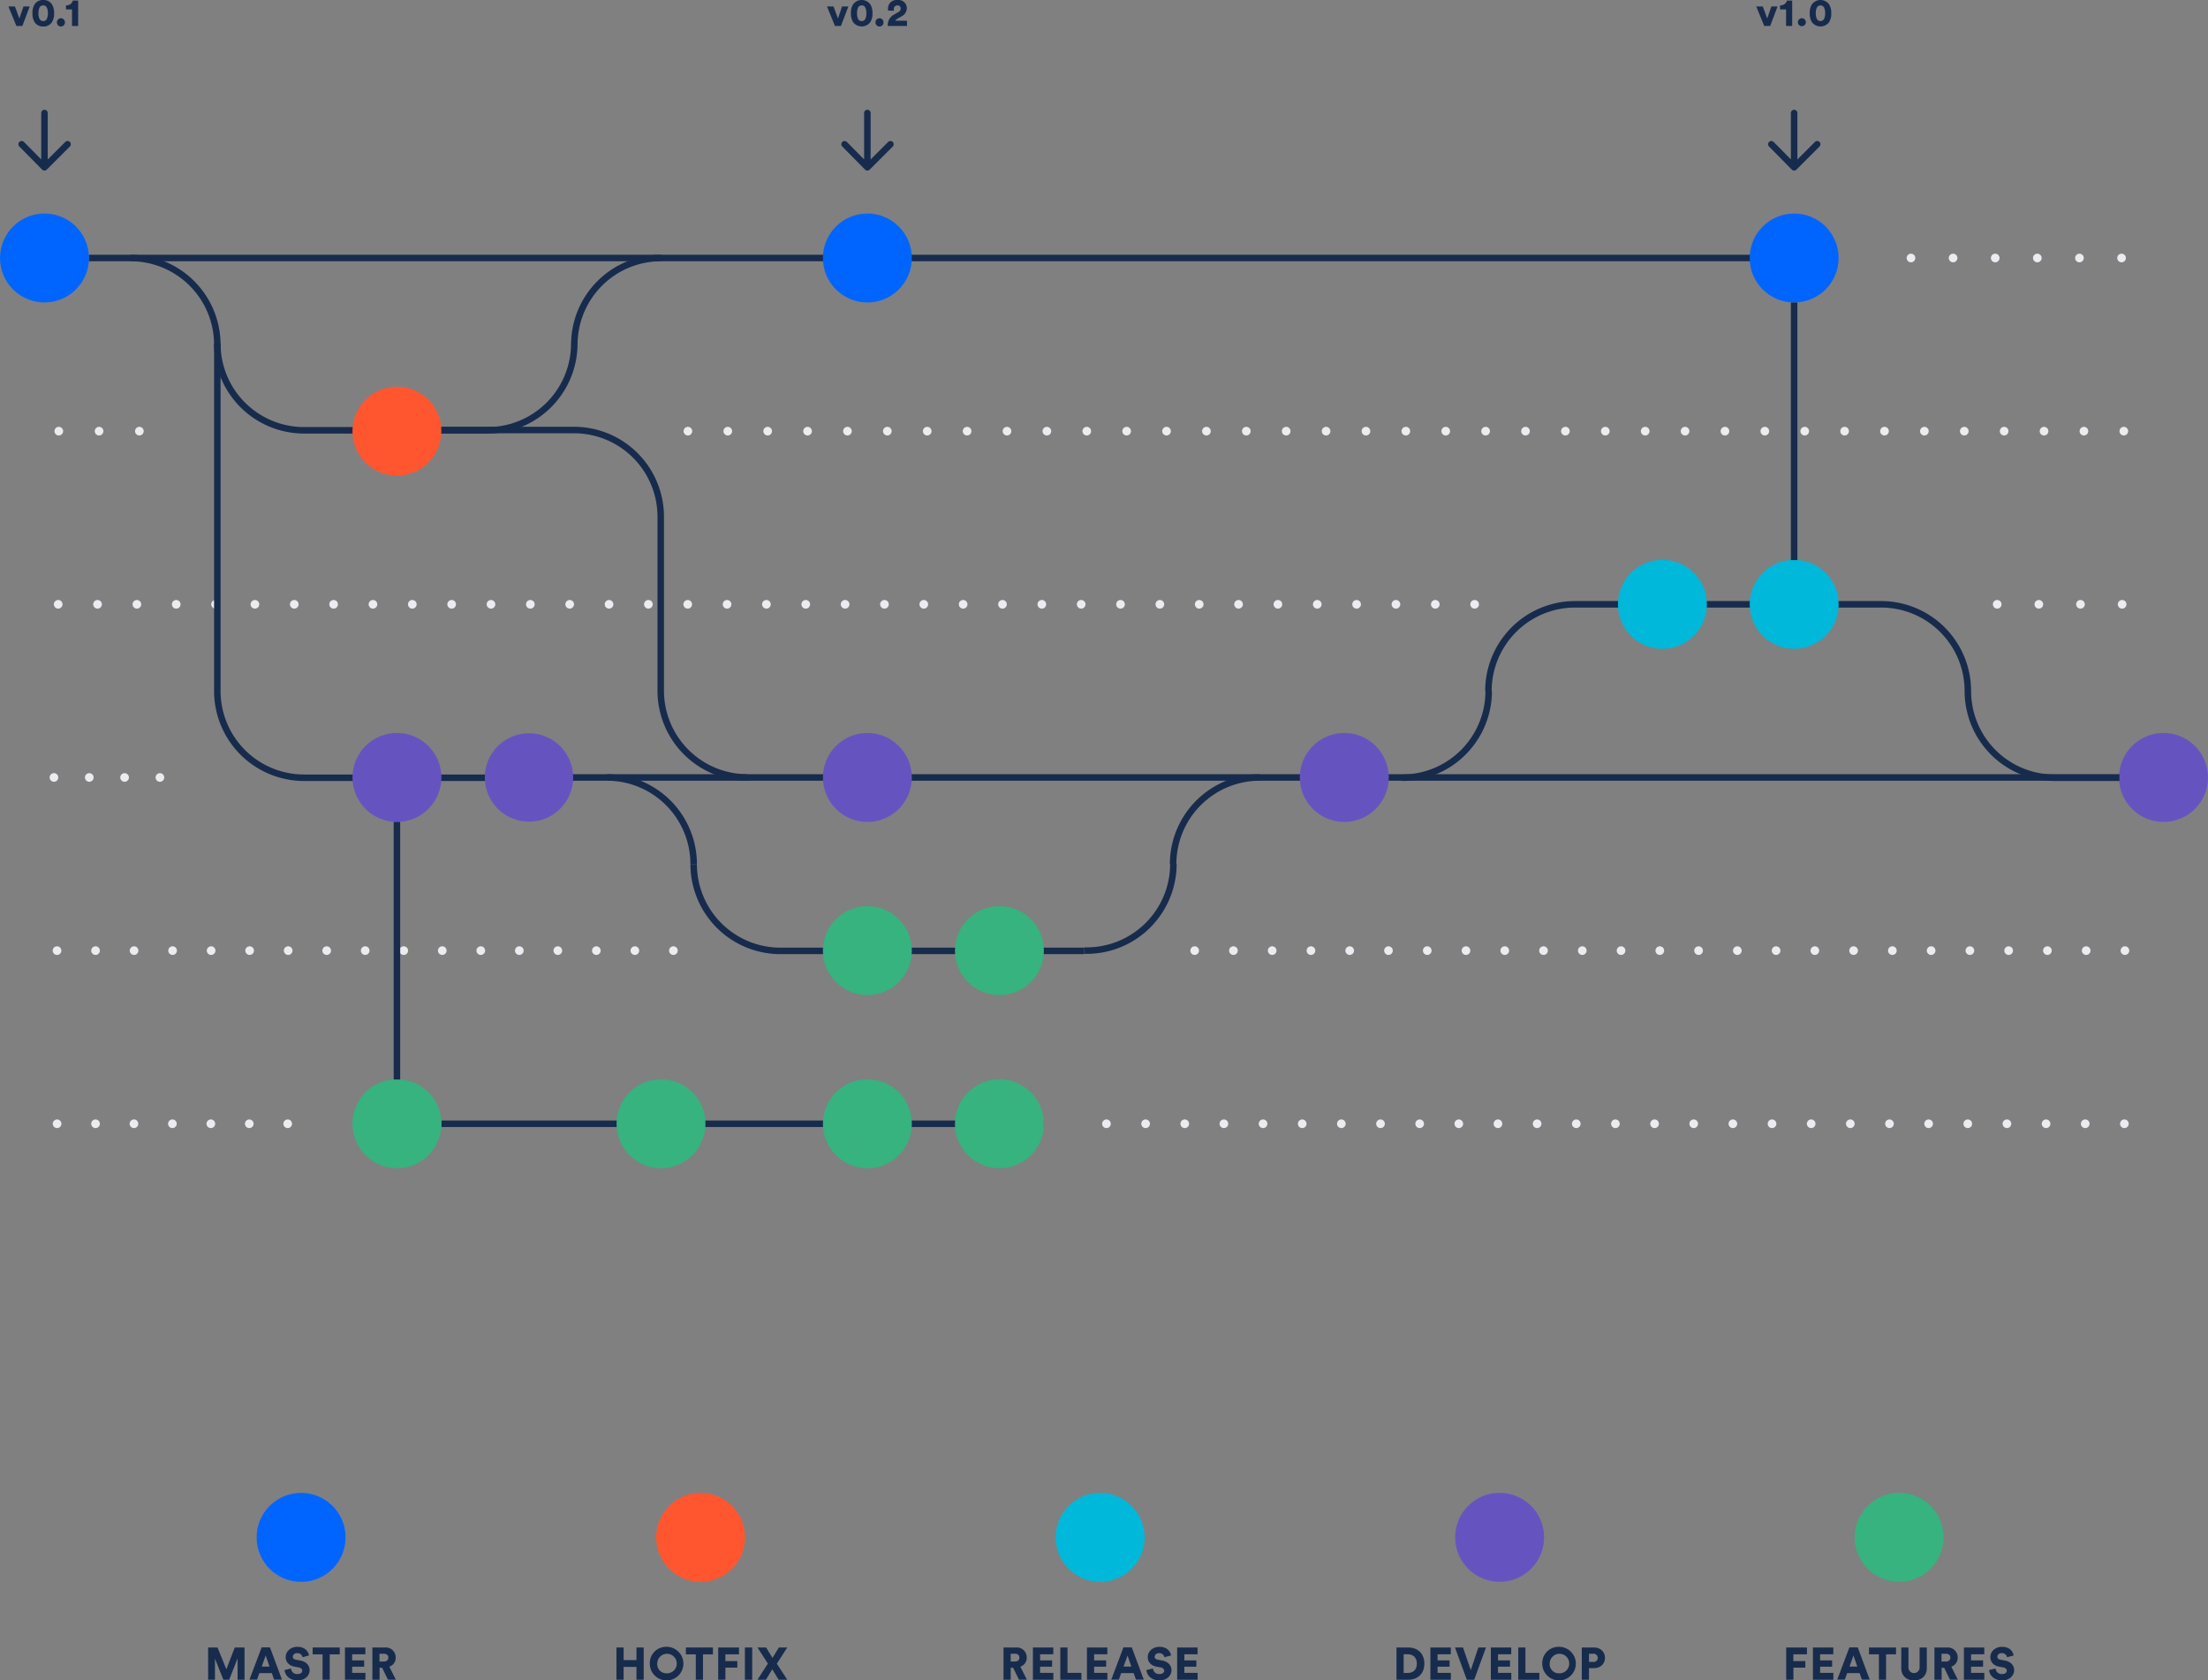 <svg xmlns="http://www.w3.org/2000/svg" viewBox="0 0 1020.23 776.39"><rect x="0" y="0" width="1020.23" height="776.39" fill="#808080" stroke="none"/><defs><style>.cls-1{fill:#172b4d;}.cls-2{fill:#0065ff;}.cls-3{fill:#ff5630;}.cls-4{fill:#00b8d9;}.cls-5{fill:#6554c0;}.cls-6{fill:#36b37e;}.cls-10,.cls-11,.cls-12,.cls-13,.cls-14,.cls-15,.cls-16,.cls-17,.cls-18,.cls-7,.cls-8,.cls-9{fill:none;}.cls-13,.cls-7{stroke:#172b4d;stroke-width:3px;}.cls-7{stroke-miterlimit:10;}.cls-10,.cls-11,.cls-12,.cls-14,.cls-15,.cls-16,.cls-17,.cls-18,.cls-8,.cls-9{stroke:#ebecf0;stroke-width:4px;}.cls-10,.cls-11,.cls-12,.cls-13,.cls-14,.cls-15,.cls-16,.cls-17,.cls-18,.cls-8,.cls-9{stroke-linecap:round;stroke-linejoin:round;}.cls-8{stroke-dasharray:0 18.61;}.cls-9{stroke-dasharray:0 18.43;}.cls-10{stroke-dasharray:0 18.18;}.cls-11{stroke-dasharray:0 19.24;}.cls-12{stroke-dasharray:0 19.46;}.cls-14{stroke-dasharray:0 16.32;}.cls-15{stroke-dasharray:0 17.8;}.cls-16{stroke-dasharray:0 17.91;}.cls-17{stroke-dasharray:0 17.76;}.cls-18{stroke-dasharray:0 18.09;}</style></defs><title>vc</title><g id="Layer_2" data-name="Layer 2"><g id="Layer_1-2" data-name="Layer 1"><path class="cls-1" d="M109.78,776.06v-9.87l-3.88,9.87h-2.69l-3.89-9.74v9.74H96.17V761.17h4.33l4.09,10.06,3.89-10.06H113v14.89Z"/><path class="cls-1" d="M125.59,773h-5.75l-1.07,3h-3.49l5.61-14.89h3.84l5.55,14.89h-3.62Zm-4.66-3h3.61l-1.78-5.14Z"/><path class="cls-1" d="M139.77,765.67a2.25,2.25,0,0,0-2.48-1.87,1.83,1.83,0,0,0-2,1.59c0,.72.44,1.24,1.47,1.43l2,.38c2.83.52,4.3,2.35,4.3,4.47,0,2.33-2,4.7-5.5,4.7-4.11,0-5.88-2.66-6.09-4.76l3-.74a2.76,2.76,0,0,0,3.08,2.56c1.31,0,2.1-.63,2.1-1.55,0-.76-.61-1.3-1.59-1.49l-2-.38c-2.52-.48-4.05-2.16-4.05-4.37,0-2.81,2.48-4.78,5.33-4.78,3.72,0,5.13,2.22,5.44,4Z"/><path class="cls-1" d="M152.37,764.34v11.72h-3.32V764.34h-4.58v-3.17H157v3.17Z"/><path class="cls-1" d="M159.4,776.06V761.17h9.43v3.13h-6.11v2.84h5.55v2.91h-5.55v2.86h6.13v3.15Z"/><path class="cls-1" d="M176.56,770.52h-1.18v5.54h-3.31V761.17H178a4.55,4.55,0,0,1,4.83,4.66,4.27,4.27,0,0,1-2.94,4.2l3,6h-3.65Zm.78-2.86c1.36,0,2.1-.76,2.1-1.81s-.74-1.8-2.1-1.8h-2v3.61Z"/><circle class="cls-2" cx="139.1" cy="710.3" r="20.55" transform="translate(-10.74 2.19) rotate(-0.87)"/><path class="cls-1" d="M294.09,776.06v-5.92h-5.94v5.92h-3.31V761.17h3.31V767h5.94v-5.84h3.34v14.89Z"/><path class="cls-1" d="M308,760.86a7.76,7.76,0,1,1-7.75,7.77A7.53,7.53,0,0,1,308,760.86Zm0,12.24a4.51,4.51,0,1,0-4.31-4.49A4.2,4.2,0,0,0,308,773.1Z"/><path class="cls-1" d="M324.82,764.34v11.72H321.5V764.34h-4.58v-3.17h12.5v3.17Z"/><path class="cls-1" d="M331.85,776.06V761.17h9.6v3.15h-6.28v3.15h5.52v3h-5.5v5.56Z"/><path class="cls-1" d="M344.2,776.06V761.17h3.36v14.89Z"/><path class="cls-1" d="M358.94,768.65l4.83,7.41h-4l-2.94-4.83-2.92,4.83H350l4.81-7.45L350,761.17h4l2.94,4.83,2.94-4.83h3.88Z"/><circle class="cls-3" cx="323.7" cy="710.3" r="20.55" transform="translate(-10.72 4.98) rotate(-0.87)"/><path class="cls-1" d="M468.15,770.52H467v5.54h-3.32V761.17h5.9a4.55,4.55,0,0,1,4.83,4.66,4.26,4.26,0,0,1-2.94,4.2l3,6h-3.65Zm.78-2.86c1.36,0,2.1-.76,2.1-1.81s-.74-1.8-2.1-1.8H467v3.61Z"/><path class="cls-1" d="M477.27,776.06V761.17h9.42v3.13h-6.1v2.84h5.54v2.91h-5.54v2.86h6.13v3.15Z"/><path class="cls-1" d="M489.93,776.06V761.17h3.32v11.72h6.42v3.17Z"/><path class="cls-1" d="M502.24,776.06V761.17h9.42v3.13h-6.11v2.84h5.55v2.91h-5.55v2.86h6.13v3.15Z"/><path class="cls-1" d="M523.8,773h-5.75l-1.07,3h-3.49l5.61-14.89h3.84l5.54,14.89h-3.61Zm-4.66-3h3.61L521,764.87Z"/><path class="cls-1" d="M538,765.67a2.25,2.25,0,0,0-2.48-1.87,1.83,1.83,0,0,0-2,1.59c0,.72.44,1.24,1.47,1.43l2,.38c2.83.52,4.3,2.35,4.3,4.47,0,2.33-2,4.7-5.5,4.7-4.11,0-5.88-2.66-6.09-4.76l3.05-.74a2.76,2.76,0,0,0,3.08,2.56c1.3,0,2.1-.63,2.1-1.55,0-.76-.61-1.3-1.59-1.49l-2-.38c-2.52-.48-4-2.16-4-4.37,0-2.81,2.48-4.78,5.33-4.78,3.72,0,5.12,2.22,5.44,4Z"/><path class="cls-1" d="M543.92,776.06V761.17h9.43v3.13h-6.11v2.84h5.54v2.91h-5.54v2.86h6.13v3.15Z"/><circle class="cls-4" cx="508.3" cy="710.3" r="20.55" transform="translate(-10.7 7.78) rotate(-0.87)"/><path class="cls-1" d="M645.27,776.06V761.17h5.39c4.47,0,7.48,2.86,7.48,7.46s-3,7.43-7.5,7.43Zm5.25-3.13c2.28,0,4.15-1.32,4.15-4.3s-1.87-4.33-4.15-4.33h-1.94v8.63Z"/><path class="cls-1" d="M660.93,776.06V761.17h9.43v3.13h-6.11v2.84h5.54v2.91h-5.54v2.86h6.13v3.15Z"/><path class="cls-1" d="M683.09,761.17h3.52l-5.44,14.89h-3.42l-5.46-14.89H676l3.59,10.48Z"/><path class="cls-1" d="M688.86,776.06V761.17h9.43v3.13h-6.11v2.84h5.54v2.91h-5.54v2.86h6.13v3.15Z"/><path class="cls-1" d="M701.53,776.06V761.17h3.31v11.72h6.43v3.17Z"/><path class="cls-1" d="M720.36,760.86a7.76,7.76,0,1,1-7.75,7.77A7.53,7.53,0,0,1,720.36,760.86Zm0,12.24a4.51,4.51,0,1,0-4.3-4.49A4.19,4.19,0,0,0,720.36,773.1Z"/><path class="cls-1" d="M734.2,770.71v5.35h-3.32V761.17h5.61c3,0,5.1,2,5.1,4.77s-2.08,4.77-5.1,4.77Zm1.95-2.86a1.91,1.91,0,1,0,0-3.8h-1.93v3.8Z"/><circle class="cls-5" cx="692.89" cy="710.3" r="20.55" transform="translate(-10.68 10.58) rotate(-0.87)"/><path class="cls-1" d="M825.33,776.06V761.17h9.59v3.15h-6.28v3.15h5.53v3h-5.5v5.56Z"/><path class="cls-1" d="M837.68,776.06V761.17h9.42v3.13H841v2.84h5.55v2.91H841v2.86h6.13v3.15Z"/><path class="cls-1" d="M859.24,773h-5.75l-1.07,3h-3.49l5.61-14.89h3.84l5.54,14.89h-3.61Zm-4.66-3h3.61l-1.78-5.14Z"/><path class="cls-1" d="M871.48,764.34v11.72h-3.31V764.34h-4.58v-3.17h12.49v3.17Z"/><path class="cls-1" d="M878.5,770.68v-9.51h3.32v9.24a2.58,2.58,0,1,0,5.16,0v-9.24h3.32v9.51c0,3.74-2.63,5.71-5.9,5.71S878.5,774.42,878.5,770.68Z"/><path class="cls-1" d="M898.32,770.52h-1.17v5.54h-3.32V761.17h5.9a4.55,4.55,0,0,1,4.83,4.66,4.26,4.26,0,0,1-2.94,4.2l3,6H901Zm.78-2.86c1.37,0,2.1-.76,2.1-1.81s-.73-1.8-2.1-1.8h-2v3.61Z"/><path class="cls-1" d="M907.44,776.06V761.17h9.42v3.13h-6.11v2.84h5.55v2.91h-5.55v2.86h6.13v3.15Z"/><path class="cls-1" d="M927.37,765.67a2.26,2.26,0,0,0-2.48-1.87,1.83,1.83,0,0,0-2,1.59c0,.72.44,1.24,1.47,1.43l2,.38c2.83.52,4.3,2.35,4.3,4.47,0,2.33-2,4.7-5.5,4.7-4.12,0-5.88-2.66-6.09-4.76l3-.74a2.77,2.77,0,0,0,3.09,2.56c1.3,0,2.1-.63,2.1-1.55,0-.76-.61-1.3-1.59-1.49l-2-.38c-2.52-.48-4-2.16-4-4.37,0-2.81,2.47-4.78,5.33-4.78,3.72,0,5.12,2.22,5.44,4Z"/><circle class="cls-6" cx="877.49" cy="710.3" r="20.55" transform="translate(-10.66 13.37) rotate(-0.87)"/><path class="cls-1" d="M10.33,12H7.58L3.9,3h3L8.94,8.57,10.85,3h2.88Z"/><path class="cls-1" d="M16,2a4.51,4.51,0,0,1,4-2,4.51,4.51,0,0,1,4,2,7.32,7.32,0,0,1,1,4.12,7.37,7.37,0,0,1-1,4.13,4.55,4.55,0,0,1-4,2,4.55,4.55,0,0,1-4-2,7.37,7.37,0,0,1-1-4.13A7.31,7.31,0,0,1,16,2Zm2.25,6.66a1.79,1.79,0,0,0,1.71,1.08,1.75,1.75,0,0,0,1.71-1.08,5.74,5.74,0,0,0,.46-2.54,5.8,5.8,0,0,0-.46-2.54A1.77,1.77,0,0,0,19.92,2.5a1.81,1.81,0,0,0-1.71,1.08,6.27,6.27,0,0,0-.43,2.54A6.21,6.21,0,0,0,18.21,8.66Z"/><path class="cls-1" d="M28.15,8.43A1.85,1.85,0,0,1,30,10.26a1.85,1.85,0,1,1-3.69,0A1.84,1.84,0,0,1,28.15,8.43Z"/><path class="cls-1" d="M33.28,12V4.36H30.49V2.47A3,3,0,0,0,33.67.27h2.44V12Z"/><path class="cls-1" d="M388.56,12h-2.75l-3.68-9h3l2.07,5.56L389.08,3H392Z"/><path class="cls-1" d="M394.19,2a4.94,4.94,0,0,1,7.94,0,7.32,7.32,0,0,1,1,4.12,7.37,7.37,0,0,1-1,4.13,5,5,0,0,1-7.94,0,7.37,7.37,0,0,1-1-4.13A7.31,7.31,0,0,1,394.19,2Zm2.25,6.66a1.79,1.79,0,0,0,1.71,1.08,1.75,1.75,0,0,0,1.71-1.08,5.74,5.74,0,0,0,.45-2.54,5.8,5.8,0,0,0-.45-2.54,1.77,1.77,0,0,0-1.71-1.08,1.81,1.81,0,0,0-1.71,1.08A6.27,6.27,0,0,0,396,6.12,6.21,6.21,0,0,0,396.44,8.66Z"/><path class="cls-1" d="M406.38,8.43a1.85,1.85,0,0,1,1.85,1.83,1.85,1.85,0,1,1-3.69,0A1.84,1.84,0,0,1,406.38,8.43Z"/><path class="cls-1" d="M410.43,4.93a3.68,3.68,0,0,1-.11-1c0-2.09,1.57-4,4.38-4S419,1.75,419,3.83a4.15,4.15,0,0,1-2.3,3.64l-2.22,1.32a1.94,1.94,0,0,0-.79.79h5.4V12h-8.87A5.34,5.34,0,0,1,413,6.81l1.91-1.12c.92-.54,1.28-1,1.28-1.8a1.4,1.4,0,0,0-1.57-1.39A1.57,1.57,0,0,0,413,4.23a2.51,2.51,0,0,0,.11.72Z"/><path class="cls-1" d="M817.93,12h-2.75L811.5,3h3l2.07,5.56L818.46,3h2.88Z"/><path class="cls-1" d="M825.28,12V4.36h-2.8V2.47a3,3,0,0,0,3.19-2.2h2.43V12Z"/><path class="cls-1" d="M832.56,8.43a1.86,1.86,0,0,1,1.86,1.83,1.9,1.9,0,0,1-1.86,1.86,1.88,1.88,0,0,1-1.83-1.86A1.84,1.84,0,0,1,832.56,8.43Z"/><path class="cls-1" d="M837.21,2a4.94,4.94,0,0,1,7.94,0,7.32,7.32,0,0,1,1,4.12,7.37,7.37,0,0,1-1,4.13,5,5,0,0,1-7.94,0,7.37,7.37,0,0,1-1-4.13A7.32,7.32,0,0,1,837.21,2Zm2.25,6.66a1.89,1.89,0,0,0,3.42,0,5.89,5.89,0,0,0,.45-2.54,5.94,5.94,0,0,0-.45-2.54,1.89,1.89,0,0,0-3.42,0A6.11,6.11,0,0,0,839,6.12,6,6,0,0,0,839.46,8.66Z"/><path class="cls-7" d="M542.05,399.26a40.08,40.08,0,0,1,40.06-40.06"/><path class="cls-7" d="M320.52,399.26a40.08,40.08,0,0,0-40.06-40.06M204,519.2H482.21"/><circle class="cls-6" cx="400.78" cy="519.2" r="20.55"/><circle class="cls-6" cx="461.79" cy="519.2" r="20.55"/><circle class="cls-6" cx="305.43" cy="519.2" r="20.55"/><path class="cls-7" d="M999.67,359.2H224"/><circle class="cls-5" cx="621.14" cy="359.2" r="20.55"/><circle class="cls-5" cx="400.78" cy="359.2" r="20.55"/><circle class="cls-5" cx="999.67" cy="359.2" r="20.55"/><path class="cls-7" d="M320.52,399.26a40.08,40.08,0,0,0,40.07,40.07H500.94M100.42,158.74a40.08,40.08,0,0,0,40.07,40.07H163"/><circle class="cls-6" cx="400.78" cy="439.2" r="20.55"/><circle class="cls-6" cx="461.79" cy="439.2" r="20.55"/><path class="cls-7" d="M500.94,439.2h1.17a40.08,40.08,0,0,0,40.07-40.07"/><path class="cls-8" d="M64.39,199.2H18"/><path class="cls-9" d="M981.33,199.2H308.55"/><path class="cls-10" d="M681.37,279.2H17.69"/><path class="cls-11" d="M980.55,279.2H913.17"/><path class="cls-12" d="M980.29,119.2h-107"/><path class="cls-7" d="M100.42,159.26A40.08,40.08,0,0,0,60.36,119.2m205,39.54a40.09,40.09,0,0,1-40.07,40.07H162.86m102.51-39.55a40.08,40.08,0,0,1,40.06-40.06m39.94,240a40.08,40.08,0,0,1-40.07-40.07V238.74m0,0a40.08,40.08,0,0,0-40.06-40.06"/><circle class="cls-6" cx="183.41" cy="519.2" r="20.55"/><path class="cls-7" d="M829,119.2H41"/><circle class="cls-2" cx="20.55" cy="119.2" r="20.55" transform="translate(-1.8 0.32) rotate(-0.87)"/><circle class="cls-2" cx="400.78" cy="119.2" r="20.55"/><circle class="cls-2" cx="829.01" cy="119.2" r="20.55"/><path class="cls-13" d="M20.55,75.1V52.21M31.22,66.64,20.55,77.31,10,66.64"/><path class="cls-13" d="M400.78,75.1V52.21m10.67,14.43L400.78,77.31,390.24,66.64"/><path class="cls-13" d="M829,75.1V52.21m10.66,14.43L829,77.31,818.47,66.64"/><path class="cls-14" d="M73.89,359.2H16.78"/><path class="cls-15" d="M311.15,439.2H17.56"/><path class="cls-16" d="M981.85,439.2H543"/><path class="cls-17" d="M132.94,519.2H17.43"/><path class="cls-18" d="M981.59,519.2H502.24"/><path class="cls-7" d="M100.42,158.74V319.26a40.08,40.08,0,0,0,40.07,40.07H265"/><circle class="cls-5" cx="244.42" cy="359.2" r="20.42"/><circle class="cls-5" cx="183.41" cy="359.2" r="20.55"/><circle class="cls-3" cx="183.41" cy="199.2" r="20.55"/><path class="cls-7" d="M687.87,319.26a40.08,40.08,0,0,1-40.07,40.07m261.47-40.07a40.08,40.08,0,0,0,40.06,40.07h29.92M729,279.2H727.8a40.08,40.08,0,0,0-40.06,40.06m221.53,0A40.08,40.08,0,0,0,869.2,279.2H729"/><circle class="cls-4" cx="829.01" cy="279.2" r="20.55"/><circle class="cls-4" cx="768.13" cy="279.2" r="20.55"/><path class="cls-7" d="M183.41,379.75v119M204,198.68h61.4M829,258.77v-119"/></g></g></svg>